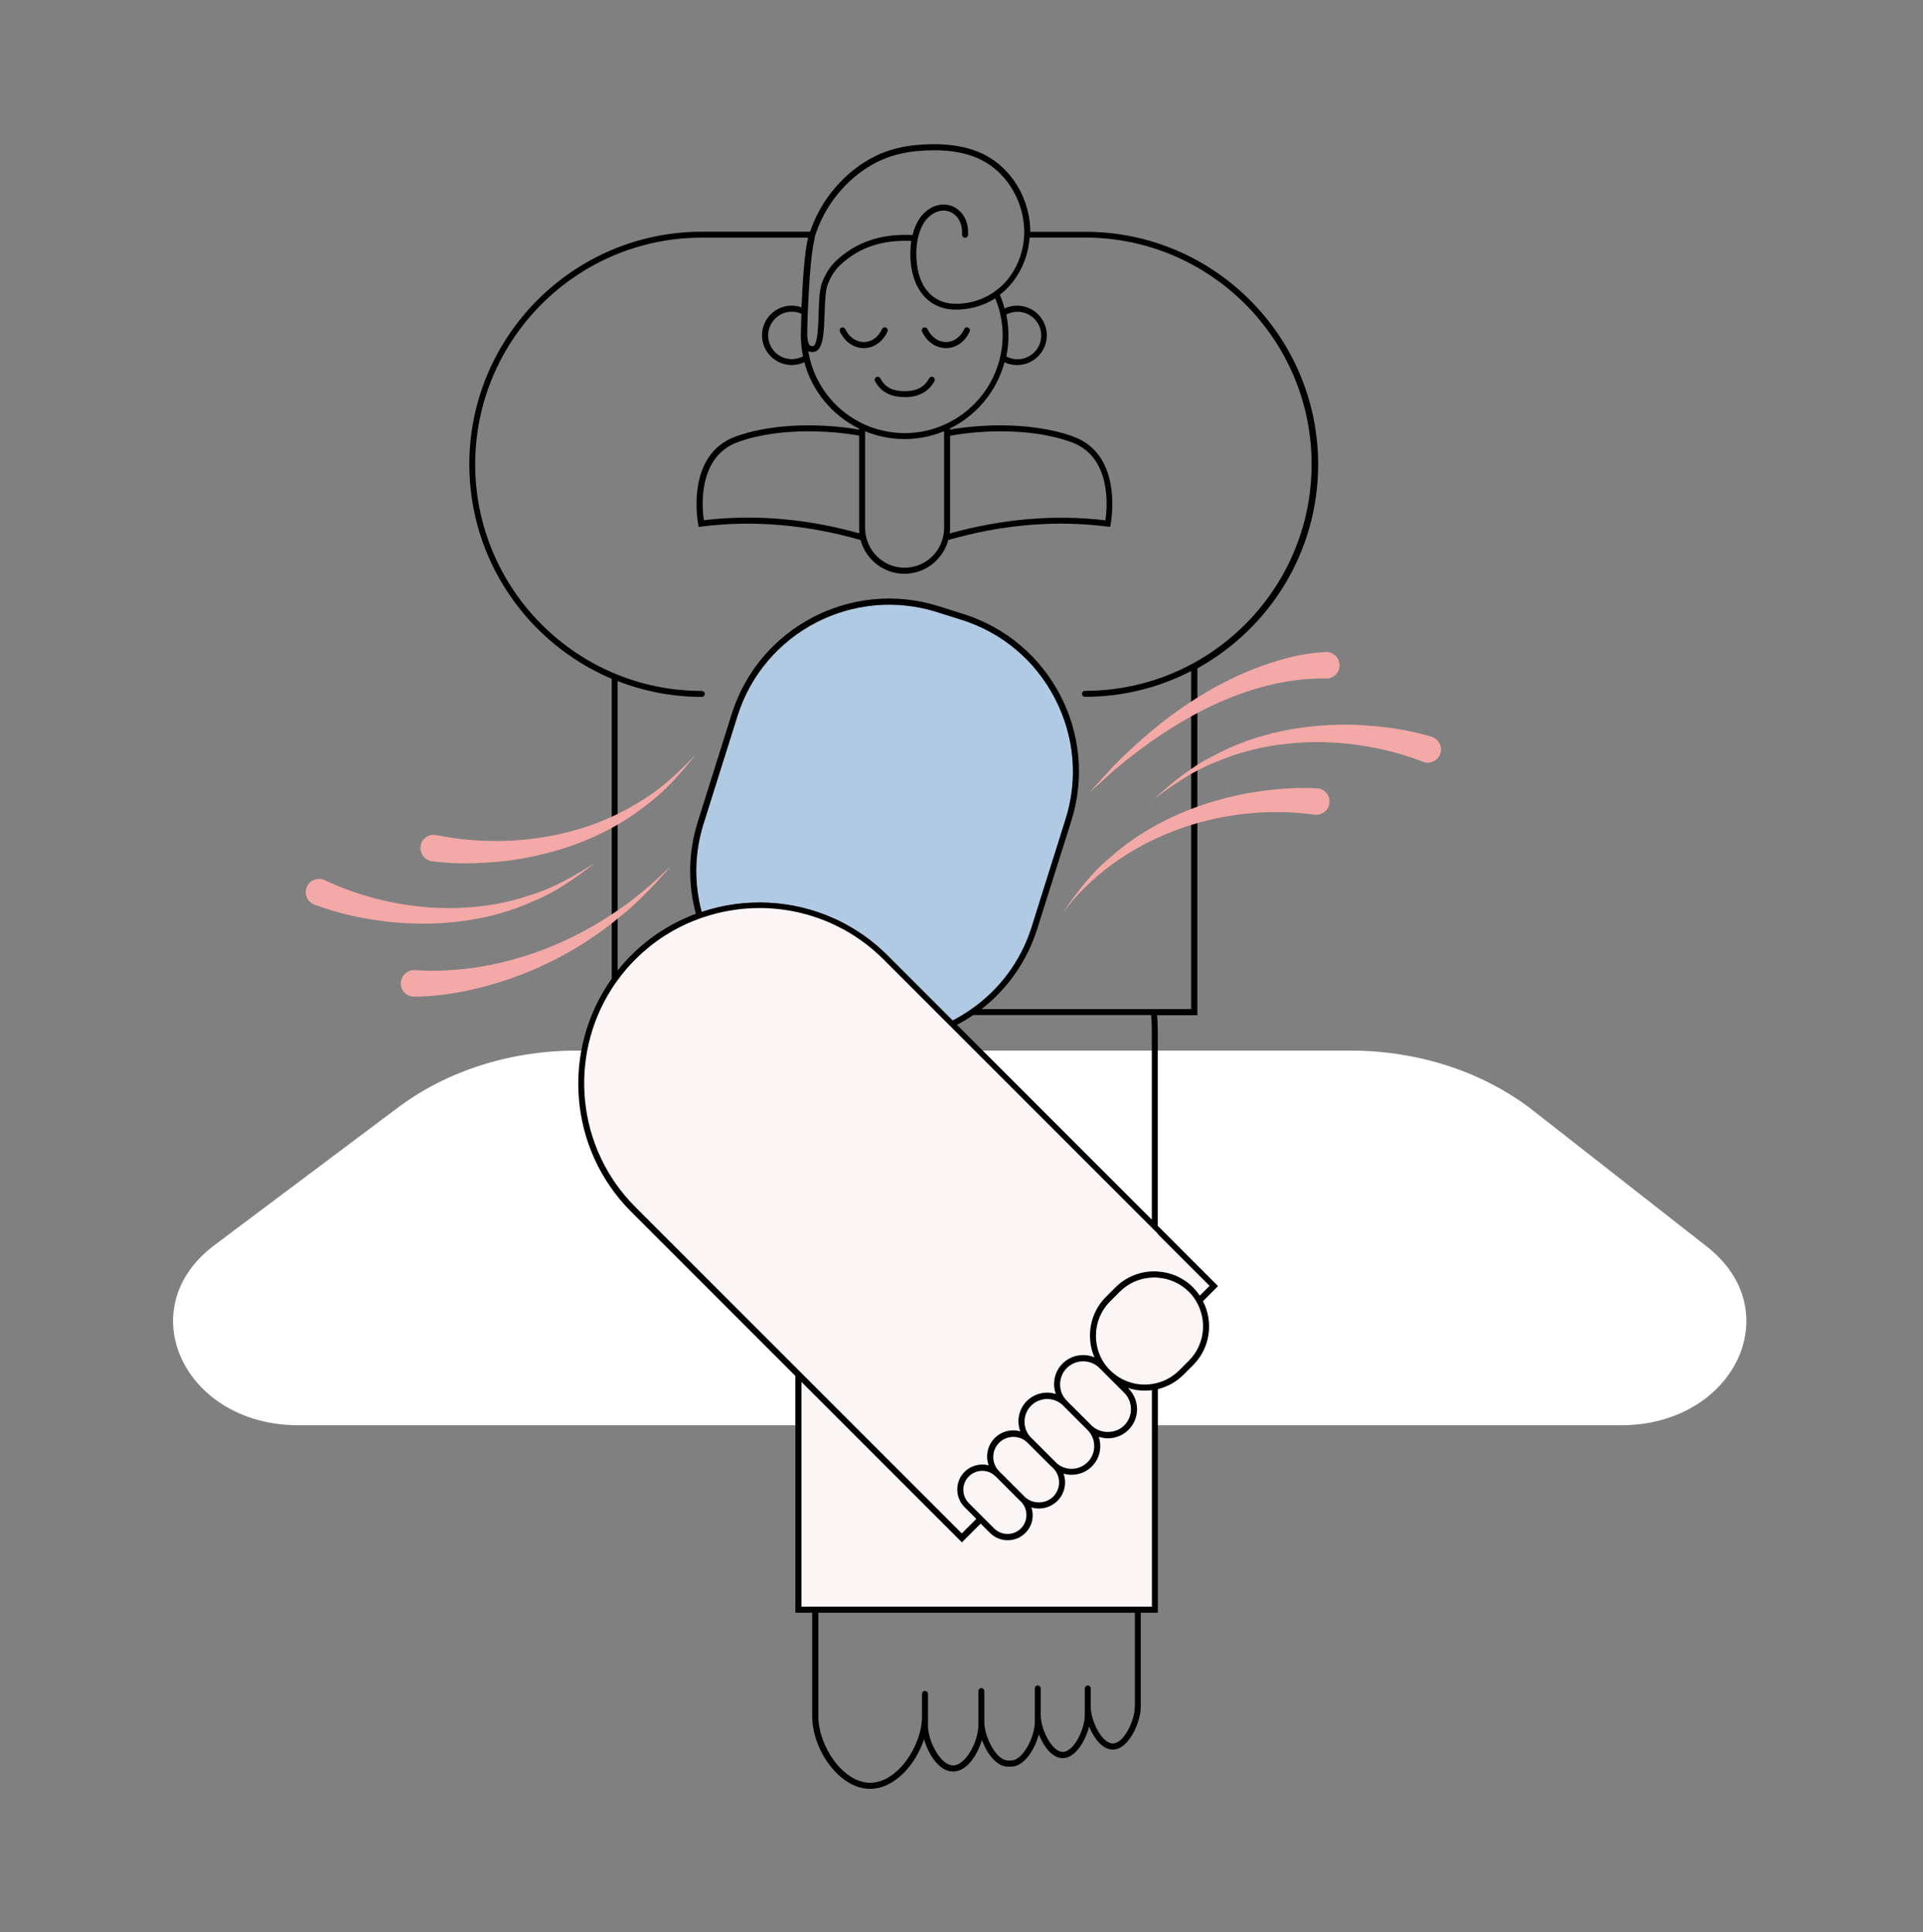 <svg xmlns="http://www.w3.org/2000/svg" fill="none" viewBox="0 0 200 201" height="201" width="200">
<rect x="0" y="0" width="200" height="201" fill="#808080" stroke="none"/>
<g clip-path="url(#clip0_2200_6130)">
<g clip-path="url(#clip1_2200_6130)">
<g clip-path="url(#clip2_2200_6130)">
<mask height="201" width="200" y="0" x="0" maskUnits="userSpaceOnUse" style="mask-type:luminance" id="mask0_2200_6130">
<path fill="white" d="M200 0.701H0V200.701H200V0.701Z"></path>
</mask>
<g mask="url(#mask0_2200_6130)">
<path fill="white" d="M168.579 148.25H31.039C19.139 148.25 13.479 136.13 22.299 129.52L41.409 115.19C46.479 111.39 53.089 109.28 59.939 109.28H140.499C147.559 109.28 154.339 111.52 159.469 115.53L177.539 129.68C186.079 136.37 180.359 148.25 168.589 148.25H168.579Z"></path>
<path fill="#B1CAE4" d="M86.749 95.54C86.939 95.63 87.139 95.72 87.329 95.81C89.129 96.7 90.819 97.88 92.319 99.38L97.899 104.96L98.529 105.59L99.089 106.15C99.429 105.98 99.759 105.79 100.089 105.59C100.419 105.39 100.739 105.18 101.049 104.96C103.919 102.95 106.179 100.01 107.309 96.42L109.149 90.57L109.339 89.97L110.839 85.2C112.159 81.01 111.759 76.54 109.709 72.61C107.659 68.68 104.229 65.8 100.039 64.48L97.439 63.66C88.749 60.92 79.449 65.77 76.719 74.46L73.189 85.68C72.239 88.7 72.189 91.85 72.989 94.85C77.469 93.35 82.409 93.58 86.749 95.53V95.54Z"></path>
<path fill="#FCF5F6" d="M122.694 142.951L121.201 143.858L120.184 145.362V167.647H84.844H82.981V142.951L76.739 136.625L67.982 128.055L63.544 123.161L61.737 119.701L60.699 115.778L60.422 111.125L61.196 107.088L63.231 102.819L66.002 99.282L69.466 96.705L73.234 95.052L78.882 94.168L83.651 94.783L87.074 95.975L90.691 98.398L91.889 99.399L126.15 133.814L124.658 135.28L125.469 138.055L125.26 139.443L124.5 141.197L122.694 142.951Z"></path>
<path fill="black" d="M124.562 69.5C132.033 65.37 137.092 57.42 137.092 48.31C137.092 34.97 126.232 24.11 112.893 24.11H107.153C107.153 24.11 107.153 24.01 107.153 23.96C107.103 21.28 105.853 18.68 103.812 17.02C101.812 15.39 99.052 14.76 95.382 15.08C93.752 15.22 92.272 15.62 90.993 16.26C87.873 17.82 85.382 20.73 84.252 24.1H73.013C59.672 24.1 48.812 34.96 48.812 48.3C48.812 58.32 54.932 66.93 63.623 70.61V101.8C58.383 109.16 59.062 119.46 65.653 126.05L82.722 143.12V167.75H84.472V178.54C84.472 181.93 87.252 186.07 90.493 186.07C93.002 186.07 95.222 183.6 96.103 180.91C96.562 182.5 97.683 184.27 99.123 184.27C100.563 184.27 101.653 182.55 102.123 180.99C102.633 182.37 103.623 183.76 104.823 183.76H105.153C106.533 183.76 107.623 181.95 108.043 180.41C108.543 181.67 109.442 182.88 110.522 182.88C111.842 182.88 112.882 181.09 113.272 179.59C113.783 180.83 114.663 181.99 115.733 181.99C117.413 181.99 118.643 179.08 118.643 177.56V167.75H120.423V144.49C121.423 144.25 122.343 143.74 123.083 143L124.083 142C125.883 140.2 126.223 137.5 125.113 135.35L126.683 133.78L120.413 127.51V107.15C120.413 106.63 120.382 106.11 120.342 105.6H124.533V69.5H124.562ZM84.713 24.73C84.713 24.73 84.722 24.68 84.733 24.66C84.793 24.47 84.853 24.29 84.912 24.11C86.022 20.98 88.362 18.28 91.272 16.83C92.483 16.23 93.882 15.85 95.433 15.71C96.032 15.66 96.612 15.63 97.162 15.63C99.812 15.63 101.873 16.25 103.413 17.51C105.313 19.06 106.472 21.48 106.522 23.98C106.522 24.03 106.522 24.07 106.522 24.11C106.522 24.32 106.523 24.53 106.503 24.74C106.353 26.59 105.563 28.37 104.303 29.62C104.123 29.79 103.943 29.96 103.743 30.11C103.573 30.24 103.403 30.36 103.233 30.48C102.033 31.26 100.603 31.66 99.153 31.59C97.513 31.52 96.243 30.52 95.672 28.86C95.312 27.82 95.162 26.23 95.453 24.83C95.453 24.8 95.463 24.77 95.472 24.74C95.513 24.56 95.562 24.39 95.612 24.22C95.623 24.18 95.632 24.15 95.653 24.11C95.853 23.53 96.132 23.01 96.543 22.62C97.263 21.92 98.142 21.72 98.903 22.08C99.623 22.42 100.053 23.21 100.062 24.11C100.062 24.2 100.062 24.3 100.062 24.39C100.042 24.56 100.173 24.71 100.342 24.73C100.512 24.75 100.663 24.62 100.683 24.45C100.693 24.33 100.683 24.22 100.683 24.11C100.683 22.96 100.112 21.96 99.172 21.51C98.172 21.04 97.002 21.29 96.103 22.17C95.593 22.67 95.233 23.35 95.002 24.11C95.002 24.12 95.002 24.14 94.993 24.15C94.963 24.25 94.933 24.35 94.912 24.45C93.632 24.38 92.463 24.48 91.373 24.74C89.743 25.13 88.323 25.88 87.082 27.01C86.382 27.64 85.892 28.38 85.493 29.4C85.472 29.47 85.453 29.54 85.422 29.62C85.213 30.37 85.172 31.46 85.142 32.62C85.142 32.88 85.123 33.17 85.112 33.47C85.062 34.59 84.942 35.85 84.603 35.99C84.582 35.99 84.562 36.01 84.543 36.01C84.112 36.01 84.022 35.7 83.953 34.92C83.953 34.59 83.963 33.91 83.993 33.05C83.993 32.81 84.013 32.56 84.022 32.3C84.043 31.88 84.062 31.43 84.082 30.97C84.203 28.62 84.412 25.93 84.743 24.76L84.713 24.73ZM97.392 44.5C96.362 44.86 95.252 45.05 94.093 45.05C92.933 45.05 91.832 44.85 90.793 44.5C90.293 44.33 89.823 44.12 89.362 43.88C86.832 42.55 84.933 40.18 84.233 37.35C84.172 37.12 84.132 36.89 84.082 36.66C84.082 36.62 84.062 36.57 84.062 36.53C84.103 36.54 84.132 36.56 84.172 36.57C84.272 36.6 84.392 36.61 84.522 36.61C84.743 36.61 84.922 36.53 85.073 36.39C85.642 35.84 85.703 34.33 85.763 32.62C85.802 31.45 85.843 30.25 86.073 29.61C86.442 28.68 86.862 28.03 87.502 27.46C89.422 25.71 91.802 24.93 94.782 25.06C94.562 26.42 94.692 27.9 95.093 29.05C95.752 30.97 97.233 32.12 99.142 32.2C100.703 32.26 102.223 31.85 103.513 31.04C103.693 31.49 103.853 31.95 103.973 32.43C104.033 32.66 104.073 32.89 104.123 33.12C104.223 33.69 104.283 34.28 104.283 34.88C104.283 35.48 104.223 36.07 104.123 36.64C104.083 36.87 104.033 37.11 103.973 37.34C103.263 40.17 101.362 42.54 98.843 43.87C98.382 44.11 97.903 44.32 97.412 44.49L97.392 44.5ZM98.823 45.33C100.973 44.9 106.763 44.3 111.423 45.99C115.653 47.52 115.163 52.83 114.973 54.12C109.693 53.5 104.263 53.96 98.782 55.49C98.802 55.31 98.812 55.14 98.812 54.96V45.33H98.823ZM98.192 44.86V54.95C98.192 55.2 98.162 55.44 98.123 55.67C98.082 55.92 98.013 56.15 97.922 56.38C97.343 57.94 95.843 59.05 94.082 59.05C92.323 59.05 90.832 57.94 90.243 56.38C90.153 56.15 90.093 55.91 90.043 55.67C90.002 55.44 89.972 55.2 89.972 54.95V44.86C91.243 45.38 92.623 45.67 94.073 45.67C95.522 45.67 96.912 45.38 98.172 44.86H98.192ZM89.392 55.48C85.493 54.39 81.612 53.84 77.802 53.84C76.263 53.84 74.722 53.93 73.203 54.11C73.013 52.82 72.522 47.51 76.752 45.98C81.422 44.3 87.203 44.9 89.353 45.32V54.95C89.353 55.13 89.362 55.31 89.382 55.48H89.392ZM118.022 177.55C118.022 178.95 116.893 181.35 115.733 181.35C114.573 181.35 113.443 178.95 113.443 177.55V175.63C113.443 175.46 113.302 175.32 113.132 175.32C112.963 175.32 112.823 175.46 112.823 175.63V178.43C112.823 179.83 111.693 182.23 110.533 182.23C109.373 182.23 108.243 179.83 108.243 178.43V175.62C108.243 175.45 108.103 175.31 107.933 175.31C107.763 175.31 107.623 175.45 107.623 175.62V179.15C107.623 180.61 106.413 183.12 105.163 183.12H104.833C103.593 183.12 102.373 180.61 102.373 179.15V175.9C102.373 175.73 102.232 175.59 102.062 175.59C101.893 175.59 101.753 175.73 101.753 175.9V179.5C101.753 181.05 100.482 183.63 99.132 183.63C97.782 183.63 96.513 181.05 96.513 179.5V176.19C96.513 176.02 96.373 175.88 96.203 175.88C96.032 175.88 95.892 176.02 95.892 176.19V178.54C95.892 181.58 93.353 185.44 90.502 185.44C87.653 185.44 85.112 181.58 85.112 178.54V167.75H118.033V177.56L118.022 177.55ZM119.803 167.12H83.353V143.74L100.043 160.43L101.993 158.48L102.963 159.45C103.472 159.96 104.133 160.21 104.803 160.21C105.473 160.21 106.133 159.96 106.643 159.45C107.153 158.94 107.403 158.31 107.403 157.61C107.403 157.33 107.353 157.06 107.272 156.8C107.522 156.87 107.783 156.91 108.043 156.91C108.773 156.91 109.453 156.63 109.973 156.12C110.743 155.35 110.953 154.24 110.613 153.28C110.883 153.36 111.173 153.4 111.452 153.4C112.222 153.4 112.982 153.11 113.562 152.53C114.122 151.97 114.433 151.22 114.433 150.42C114.433 150.08 114.372 149.76 114.272 149.45C114.582 149.55 114.913 149.61 115.233 149.61C116.003 149.61 116.783 149.31 117.373 148.72C118.553 147.54 118.553 145.62 117.373 144.44L117.303 144.37C117.863 144.55 118.452 144.65 119.062 144.65C119.312 144.65 119.563 144.63 119.803 144.6V167.12ZM110.573 146.21L111.323 146.96L111.973 147.61L112.413 148.05L113.083 148.72L113.113 148.75C113.553 149.19 113.803 149.79 113.803 150.42C113.803 151.05 113.562 151.65 113.113 152.09C112.243 152.96 110.842 153.01 109.923 152.22L109.083 151.38L108.643 150.94L107.312 149.61C107.312 149.61 107.232 149.54 107.202 149.51C106.783 149.07 106.553 148.49 106.553 147.88C106.553 147.27 106.792 146.65 107.243 146.21C107.702 145.75 108.313 145.52 108.913 145.52C109.513 145.52 110.123 145.75 110.583 146.21H110.573ZM110.253 144C110.253 143.36 110.502 142.75 110.952 142.3C111.403 141.85 112.013 141.6 112.653 141.6C113.293 141.6 113.903 141.85 114.353 142.3L115.812 143.76L116.253 144.2L116.923 144.87C117.372 145.32 117.623 145.92 117.623 146.57C117.623 147.22 117.372 147.82 116.923 148.27C116.022 149.17 114.433 149.17 113.522 148.27L112.853 147.6L112.413 147.16L110.952 145.7C110.502 145.25 110.253 144.65 110.253 144ZM106.753 149.95C106.753 149.95 106.773 149.98 106.793 149.99L108.193 151.39L108.632 151.83L109.333 152.53C109.333 152.53 109.433 152.62 109.483 152.66L109.533 152.71C110.353 153.53 110.353 154.86 109.533 155.68C108.743 156.47 107.353 156.47 106.562 155.68L105.683 154.8L105.243 154.36L103.913 153.03C103.523 152.64 103.303 152.11 103.303 151.55C103.303 150.99 103.523 150.46 103.913 150.07C104.303 149.68 104.833 149.46 105.393 149.46C105.903 149.46 106.383 149.64 106.763 149.97L106.753 149.95ZM103.553 153.57L104.772 154.79L105.213 155.23L106.183 156.2C106.553 156.57 106.753 157.07 106.753 157.59C106.753 158.11 106.553 158.61 106.183 158.98C105.413 159.75 104.163 159.75 103.393 158.98L102.423 158.01L101.983 157.57L100.763 156.35C100.393 155.98 100.193 155.48 100.193 154.96C100.193 154.44 100.393 153.94 100.763 153.57C101.143 153.19 101.653 152.99 102.153 152.99C102.653 152.99 103.163 153.18 103.543 153.57H103.553ZM123.643 141.54L122.643 142.54C122.022 143.16 121.253 143.6 120.423 143.83C120.223 143.89 120.013 143.93 119.793 143.96C119.553 144 119.303 144.02 119.053 144.02C118.293 144.02 117.573 143.85 116.903 143.54C116.703 143.45 116.513 143.35 116.333 143.23C116.023 143.03 115.732 142.8 115.463 142.54C114.503 141.59 113.983 140.31 113.983 138.95C113.983 137.59 114.513 136.31 115.463 135.36L116.463 134.36C117.363 133.46 118.533 132.95 119.803 132.89C119.883 132.89 119.973 132.88 120.053 132.88C120.183 132.88 120.302 132.88 120.423 132.9C121.643 132.99 122.772 133.5 123.643 134.36C123.912 134.63 124.143 134.92 124.333 135.23C124.453 135.42 124.553 135.61 124.643 135.8C125.522 137.68 125.193 139.99 123.643 141.54ZM120.423 128.37L125.803 133.75L124.783 134.77C124.583 134.47 124.343 134.18 124.083 133.91C123.103 132.92 121.812 132.35 120.423 132.26C120.302 132.26 120.173 132.24 120.053 132.24C119.973 132.24 119.883 132.24 119.803 132.25C118.373 132.31 117.033 132.89 116.022 133.9L115.022 134.9C113.952 135.97 113.363 137.41 113.363 138.93C113.363 139.72 113.523 140.49 113.833 141.19C113.463 141.03 113.063 140.95 112.653 140.95C111.843 140.95 111.083 141.26 110.513 141.83C109.653 142.69 109.423 143.93 109.812 145C108.783 144.67 107.613 144.92 106.793 145.73C106.233 146.29 105.923 147.04 105.923 147.84C105.923 148.2 105.993 148.55 106.113 148.88C105.883 148.82 105.643 148.78 105.393 148.78C104.663 148.78 103.983 149.06 103.463 149.57C102.953 150.08 102.663 150.77 102.663 151.5C102.663 151.82 102.723 152.13 102.823 152.42C101.963 152.19 101.003 152.42 100.323 153.09C99.832 153.58 99.562 154.23 99.562 154.93C99.562 155.63 99.832 156.28 100.323 156.77L101.543 157.99L100.033 159.5L83.343 142.81L82.713 142.18L66.082 125.55C59.932 119.4 59.112 109.91 63.612 102.86C63.812 102.55 64.022 102.24 64.243 101.94C64.793 101.18 65.412 100.46 66.093 99.78C67.983 97.89 70.203 96.5 72.562 95.62C72.662 95.58 72.763 95.55 72.862 95.51C72.963 95.48 73.052 95.44 73.153 95.41C75.043 94.78 77.013 94.45 78.983 94.45C81.493 94.45 84.013 94.97 86.353 96C86.543 96.09 86.743 96.17 86.933 96.27C88.722 97.13 90.392 98.3 91.873 99.78L97.013 104.92L97.642 105.55L98.493 106.4L98.713 106.62L98.953 106.86L119.803 127.71L120.433 128.34L120.423 128.37ZM101.223 105.58H119.723C119.763 106.09 119.793 106.61 119.793 107.13V126.86L99.532 106.6C100.113 106.29 100.683 105.95 101.223 105.58ZM99.073 106.14L98.513 105.58L97.882 104.95L92.302 99.37C90.802 97.87 89.112 96.68 87.312 95.8C87.123 95.71 86.933 95.61 86.733 95.53C82.392 93.57 77.453 93.35 72.972 94.85C72.172 91.85 72.222 88.7 73.172 85.68L76.703 74.46C79.442 65.77 88.733 60.93 97.422 63.66L100.022 64.48C104.212 65.8 107.653 68.69 109.693 72.61C111.743 76.54 112.143 81.01 110.823 85.2L109.323 89.97L109.132 90.57L107.293 96.42C106.163 100.02 103.903 102.95 101.033 104.96C100.722 105.18 100.403 105.39 100.073 105.59C99.743 105.79 99.412 105.97 99.073 106.15V106.14ZM123.913 104.96H102.083C104.733 102.9 106.802 100.04 107.882 96.6L109.702 90.83L109.893 90.23L111.423 85.38C114.262 76.36 109.233 66.71 100.213 63.87L97.612 63.05C88.593 60.21 78.942 65.24 76.103 74.26L72.573 85.48C71.582 88.63 71.532 91.92 72.373 95.05C69.912 95.96 67.612 97.4 65.642 99.37C65.142 99.87 64.672 100.4 64.233 100.95V70.84C66.953 71.9 69.903 72.49 72.993 72.49C73.162 72.49 73.302 72.35 73.302 72.18C73.302 72.01 73.162 71.87 72.993 71.87C59.992 71.87 49.422 61.29 49.422 48.29C49.422 35.29 60.002 24.72 72.993 24.72H84.043C83.662 26.25 83.463 29.53 83.362 31.97C83.043 31.86 82.703 31.79 82.343 31.79C80.642 31.79 79.252 33.18 79.252 34.88C79.252 36.58 80.642 37.97 82.343 37.97C82.812 37.97 83.252 37.86 83.653 37.68C84.472 40.71 86.573 43.22 89.343 44.58V44.69C87.043 44.26 81.233 43.7 76.522 45.4C71.213 47.32 72.603 54.45 72.612 54.53L72.672 54.81L72.963 54.77C78.353 54.09 83.903 54.57 89.502 56.17C90.043 58.19 91.882 59.68 94.062 59.68C96.243 59.68 98.082 58.19 98.623 56.17C104.233 54.56 109.773 54.09 115.163 54.77L115.452 54.81L115.513 54.53C115.523 54.46 116.923 47.32 111.603 45.4C106.893 43.7 101.093 44.26 98.782 44.69V44.58C101.553 43.22 103.663 40.71 104.473 37.68C104.873 37.87 105.312 37.97 105.783 37.97C107.483 37.97 108.873 36.58 108.873 34.88C108.873 33.18 107.483 31.79 105.783 31.79C105.312 31.79 104.873 31.9 104.473 32.08C104.343 31.59 104.183 31.12 103.983 30.66C104.233 30.47 104.482 30.26 104.702 30.03C106.083 28.67 106.943 26.72 107.083 24.71H112.842C125.842 24.71 136.413 35.29 136.413 48.29C136.413 61.29 125.832 71.86 112.842 71.86C112.673 71.86 112.533 72 112.533 72.17C112.533 72.34 112.673 72.48 112.842 72.48C116.823 72.48 120.573 71.51 123.882 69.8V104.94L123.913 104.96ZM83.522 37.07C83.172 37.25 82.782 37.36 82.362 37.36C81.002 37.36 79.892 36.25 79.892 34.89C79.892 33.53 81.002 32.42 82.362 32.42C82.713 32.42 83.052 32.5 83.353 32.63C83.312 33.75 83.293 34.61 83.293 34.89C83.293 35.64 83.373 36.36 83.513 37.07H83.522ZM104.663 32.72C105.013 32.54 105.403 32.43 105.823 32.43C107.183 32.43 108.293 33.54 108.293 34.9C108.293 36.26 107.183 37.37 105.823 37.37C105.403 37.37 105.013 37.26 104.663 37.08C104.803 36.38 104.882 35.65 104.882 34.9C104.882 34.15 104.803 33.43 104.663 32.72Z"></path>
<path fill="black" d="M94.096 41.3C92.606 41.3 91.626 40.77 91.006 39.65C90.926 39.5 90.976 39.31 91.136 39.23C91.286 39.15 91.476 39.2 91.556 39.36C92.066 40.29 92.816 40.69 94.096 40.69C95.376 40.69 96.156 40.24 96.636 39.36C96.716 39.21 96.906 39.15 97.056 39.23C97.206 39.31 97.266 39.5 97.186 39.65C96.776 40.41 95.916 41.31 94.096 41.31V41.3Z"></path>
<path fill="black" d="M89.845 36.21C88.795 36.21 87.845 35.55 87.355 34.49C87.285 34.33 87.355 34.15 87.505 34.08C87.665 34.01 87.845 34.08 87.915 34.23C88.305 35.06 89.035 35.58 89.845 35.58C90.645 35.58 91.345 35.07 91.735 34.23C91.805 34.07 91.995 34 92.145 34.08C92.305 34.15 92.375 34.34 92.295 34.49C91.805 35.56 90.885 36.2 89.845 36.21Z"></path>
<path fill="black" d="M98.385 36.21C97.335 36.21 96.385 35.55 95.894 34.49C95.825 34.33 95.894 34.15 96.044 34.08C96.204 34.01 96.385 34.08 96.465 34.23C96.855 35.06 97.585 35.58 98.394 35.58C99.184 35.58 99.894 35.07 100.284 34.23C100.354 34.07 100.544 34 100.694 34.08C100.854 34.15 100.924 34.34 100.844 34.49C100.354 35.56 99.434 36.2 98.394 36.21H98.385Z"></path>
<path fill="#F3A9A6" d="M136.647 84.73C126.958 83.42 116.398 87.07 110.438 95.07C111.857 93 113.387 90.93 115.347 89.29C119.177 85.83 124.068 83.66 129.118 82.63C131.737 82.13 134.258 81.86 136.978 82C137.738 82.04 138.327 82.69 138.277 83.45C138.237 84.28 137.447 84.89 136.627 84.73H136.647Z"></path>
<path fill="#F3A9A6" d="M137.768 70.57C129.628 70.53 122.008 74.97 115.908 80.08L113.258 82.49L115.668 79.83C119.898 75.5 124.808 71.77 130.498 69.54C132.928 68.63 135.198 67.95 137.888 67.82C138.648 67.79 139.288 68.39 139.318 69.15C139.358 69.99 138.598 70.68 137.768 70.57Z"></path>
<path fill="#F3A9A6" d="M147.908 79.2C141.178 76.64 133.138 76.39 126.438 79.27C124.108 80.17 122.028 81.61 120.008 83.12C121.868 81.44 123.838 79.79 126.138 78.65C130.668 76.18 135.938 75.22 141.088 75.4C143.758 75.53 146.268 75.85 148.878 76.63C149.608 76.85 150.028 77.62 149.808 78.35C149.578 79.15 148.668 79.56 147.908 79.21V79.2Z"></path>
<path fill="#F3A9A6" d="M45.486 86.88C52.536 88.3 60.517 87.24 66.656 83.31C68.817 82.04 70.626 80.29 72.367 78.47C70.806 80.43 69.126 82.38 67.046 83.88C62.977 87.06 57.937 88.86 52.827 89.53C50.176 89.83 47.647 89.93 44.937 89.59C44.176 89.49 43.647 88.8 43.736 88.04C43.837 87.21 44.666 86.66 45.467 86.88H45.486Z"></path>
<path fill="#F3A9A6" d="M43.278 100.92C50.568 101.36 58.018 98.95 64.038 94.83C66.138 93.46 68.008 91.77 69.828 90.04C68.158 91.93 66.438 93.81 64.448 95.38C60.508 98.66 55.858 101.09 50.898 102.48C48.378 103.17 45.878 103.65 43.078 103.67C42.318 103.67 41.688 103.06 41.688 102.3C41.678 101.45 42.448 100.79 43.278 100.92Z"></path>
<path fill="#F3A9A6" d="M33.847 91.59C40.367 94.63 48.377 95.46 55.267 93.07C57.657 92.34 59.837 91.06 61.957 89.7C59.977 91.24 57.897 92.75 55.517 93.72C50.817 95.86 45.497 96.43 40.367 95.88C37.717 95.56 35.237 95.06 32.687 94.09C31.977 93.82 31.617 93.02 31.887 92.31C32.177 91.53 33.117 91.19 33.847 91.59Z"></path>
</g>
</g>
</g>
</g>
<defs>
<clipPath id="clip0_2200_6130">
<rect transform="translate(0 0.9)" fill="white" height="200" width="200"></rect>
</clipPath>
<clipPath id="clip1_2200_6130">
<rect transform="translate(0 0.701)" fill="white" height="200" width="200"></rect>
</clipPath>
<clipPath id="clip2_2200_6130">
<rect transform="translate(0 0.701)" fill="white" height="200" width="200"></rect>
</clipPath>
</defs>
</svg>
